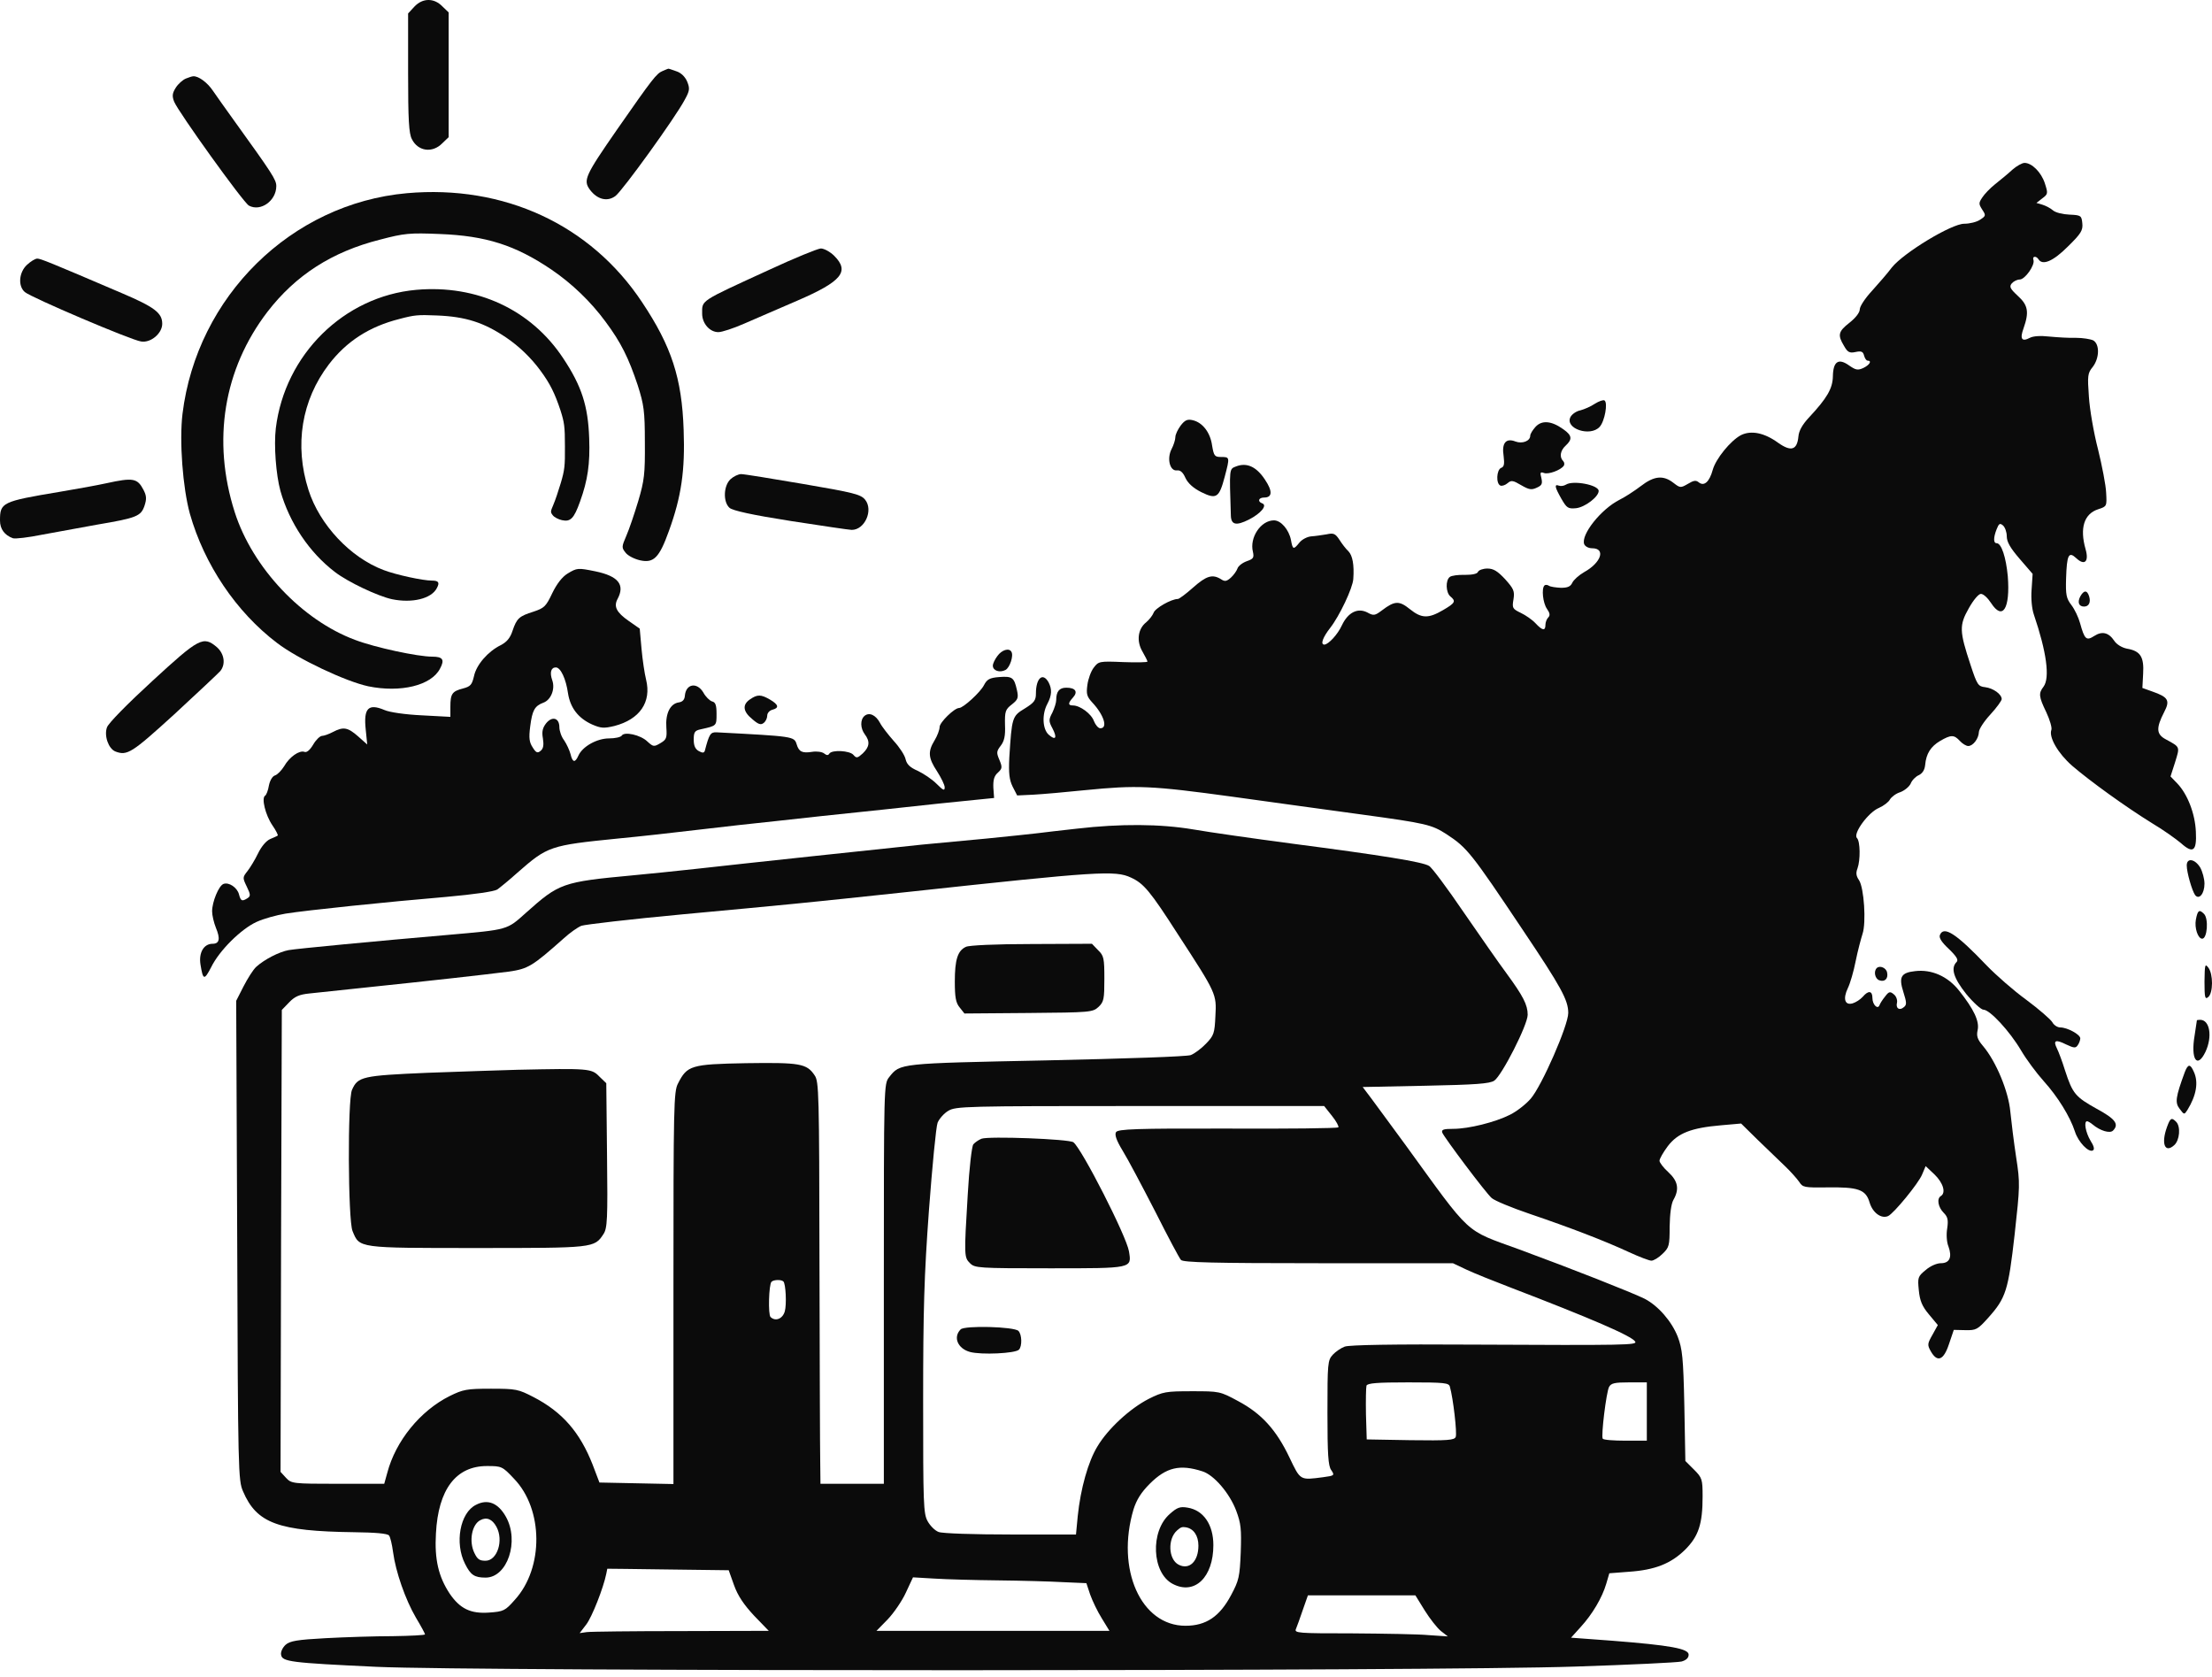 <?xml version="1.0" encoding="UTF-8"?> <svg xmlns="http://www.w3.org/2000/svg" width="153" height="116" viewBox="0 0 153 116" fill="none"><path d="M28.666 0.456L28.228 0.93V5.032C28.228 8.293 28.281 9.24 28.491 9.626C28.912 10.467 29.911 10.608 30.595 9.906L31.033 9.486V5.173V0.859L30.595 0.439C30.016 -0.158 29.227 -0.14 28.666 0.456Z" fill="#0B0B0B"></path><path d="M45.831 4.91C45.41 5.085 45.147 5.418 42.693 8.942C40.466 12.151 40.326 12.466 40.799 13.115C41.308 13.799 42.009 13.974 42.57 13.553C43.061 13.185 46.708 8.136 47.357 6.908C47.707 6.277 47.725 6.12 47.532 5.646C47.392 5.313 47.111 5.032 46.778 4.927C46.48 4.822 46.234 4.734 46.217 4.752C46.199 4.752 46.042 4.822 45.831 4.91Z" fill="#0B0B0B"></path><path d="M12.851 5.435C12.641 5.523 12.325 5.803 12.168 6.049C11.922 6.435 11.887 6.627 12.045 7.031C12.325 7.732 16.831 14.009 17.217 14.219C18.024 14.658 19.111 13.886 19.111 12.869C19.111 12.431 18.848 12.027 16.183 8.328C15.622 7.557 14.973 6.627 14.728 6.277C14.342 5.698 13.711 5.242 13.36 5.277C13.29 5.277 13.062 5.347 12.851 5.435Z" fill="#0B0B0B"></path><path d="M139.19 11.738C138.892 12.019 138.349 12.457 137.998 12.738C137.648 13.018 137.244 13.439 137.104 13.667C136.859 14.035 136.859 14.105 137.104 14.491C137.367 14.894 137.367 14.929 136.964 15.192C136.736 15.35 136.245 15.473 135.859 15.473C134.983 15.473 131.686 17.472 130.862 18.489C130.564 18.892 129.933 19.611 129.477 20.119C129.004 20.628 128.636 21.189 128.636 21.399C128.636 21.61 128.355 21.978 127.934 22.311C127.145 22.924 127.093 23.17 127.549 23.924C127.794 24.362 127.934 24.432 128.338 24.345C128.741 24.257 128.864 24.309 128.934 24.59C128.986 24.783 129.091 24.941 129.179 24.941C129.495 24.941 129.319 25.239 128.881 25.449C128.495 25.625 128.355 25.589 127.899 25.274C127.163 24.748 126.795 24.993 126.777 26.028C126.76 26.869 126.374 27.536 125.111 28.886C124.673 29.359 124.428 29.78 124.393 30.183C124.305 31.13 123.884 31.253 122.99 30.621C122.026 29.92 121.114 29.745 120.413 30.095C119.694 30.481 118.677 31.726 118.466 32.497C118.239 33.322 117.87 33.655 117.502 33.357C117.309 33.199 117.152 33.216 116.748 33.462C116.24 33.76 116.205 33.742 115.749 33.392C115.048 32.848 114.416 32.901 113.487 33.62C113.049 33.953 112.4 34.373 112.014 34.566C110.734 35.215 109.332 36.986 109.577 37.635C109.647 37.792 109.875 37.915 110.121 37.915C111.085 37.915 110.752 38.914 109.577 39.563C109.209 39.774 108.841 40.107 108.753 40.3C108.63 40.563 108.438 40.65 107.964 40.65C107.614 40.633 107.245 40.58 107.14 40.51C107.035 40.44 106.895 40.422 106.825 40.492C106.614 40.703 106.719 41.702 107 42.105C107.21 42.404 107.228 42.561 107.088 42.702C106.982 42.807 106.895 43.035 106.895 43.21C106.895 43.648 106.684 43.613 106.211 43.105C105.983 42.859 105.527 42.544 105.194 42.386C104.615 42.105 104.58 42.053 104.686 41.439C104.773 40.878 104.703 40.72 104.107 40.054C103.581 39.493 103.3 39.318 102.88 39.318C102.582 39.318 102.284 39.423 102.231 39.546C102.178 39.686 101.845 39.756 101.319 39.756C100.863 39.739 100.39 39.809 100.285 39.896C99.969 40.124 100.004 40.983 100.32 41.246C100.723 41.58 100.653 41.702 99.811 42.193C98.794 42.789 98.321 42.772 97.515 42.123C96.778 41.527 96.463 41.544 95.586 42.211C95.095 42.579 95.007 42.596 94.569 42.351C93.903 42.018 93.237 42.351 92.816 43.245C92.518 43.894 91.886 44.56 91.606 44.578C91.308 44.578 91.501 44.069 92.009 43.42C92.64 42.614 93.57 40.668 93.605 40.037C93.675 39.055 93.552 38.424 93.272 38.126C93.096 37.968 92.816 37.599 92.64 37.319C92.36 36.898 92.237 36.846 91.764 36.951C91.448 37.003 90.975 37.074 90.712 37.091C90.431 37.109 90.063 37.301 89.888 37.512C89.467 38.038 89.414 38.02 89.292 37.337C89.151 36.635 88.608 35.986 88.117 35.986C87.205 35.986 86.416 37.179 86.662 38.161C86.749 38.564 86.697 38.651 86.241 38.809C85.943 38.914 85.645 39.142 85.592 39.318C85.54 39.476 85.329 39.774 85.136 39.949C84.838 40.212 84.716 40.23 84.453 40.054C83.856 39.686 83.436 39.826 82.524 40.633C82.033 41.071 81.559 41.422 81.472 41.422C81.016 41.422 79.876 42.07 79.789 42.386C79.719 42.561 79.491 42.859 79.28 43.035C78.702 43.491 78.597 44.332 79.017 45.051C79.21 45.384 79.368 45.7 79.368 45.752C79.368 45.805 78.614 45.822 77.685 45.787C76.037 45.717 75.984 45.735 75.651 46.173C75.458 46.419 75.265 46.962 75.213 47.365C75.125 47.997 75.177 48.172 75.546 48.575C76.352 49.434 76.65 50.364 76.107 50.364C75.966 50.364 75.774 50.136 75.668 49.873C75.493 49.364 74.704 48.786 74.213 48.786C73.863 48.786 73.863 48.628 74.213 48.242C74.581 47.839 74.389 47.558 73.757 47.558C73.266 47.558 73.056 47.821 73.056 48.417C73.056 48.593 72.933 48.978 72.793 49.276C72.53 49.767 72.53 49.873 72.793 50.364C73.144 51.03 73.021 51.24 72.53 50.802C72.109 50.416 72.057 49.399 72.442 48.68C72.758 48.084 72.775 47.663 72.53 47.19C72.127 46.471 71.653 46.892 71.653 47.962C71.653 48.435 71.531 48.593 70.882 48.996C70.005 49.522 69.988 49.61 69.812 52.38C69.76 53.484 69.812 53.923 70.04 54.396L70.356 55.01L71.478 54.957C72.109 54.922 73.722 54.782 75.072 54.642C78.632 54.291 79.613 54.326 85.242 55.097C88.047 55.483 92.062 56.044 94.166 56.325C98.654 56.938 99.022 57.026 100.057 57.692C101.477 58.622 101.758 58.972 105.334 64.32C107.982 68.265 108.473 69.159 108.473 70.053C108.473 70.912 106.649 75.085 105.878 75.979C105.545 76.365 104.913 76.856 104.458 77.084C103.423 77.61 101.582 78.066 100.513 78.066C99.846 78.066 99.689 78.118 99.759 78.329C99.917 78.697 102.757 82.484 103.178 82.852C103.371 83.028 104.545 83.518 105.79 83.939C108.63 84.903 110.997 85.815 112.663 86.587C113.382 86.92 114.083 87.183 114.223 87.183C114.381 87.183 114.732 86.972 114.995 86.709C115.451 86.271 115.486 86.148 115.486 84.833C115.503 83.939 115.591 83.255 115.749 82.975C116.17 82.239 116.064 81.677 115.398 81.064C115.065 80.766 114.785 80.397 114.785 80.275C114.785 80.135 115.048 79.679 115.363 79.258C116.047 78.364 116.976 77.996 119.045 77.82L120.43 77.698L121.587 78.837C122.236 79.468 123.078 80.275 123.463 80.643C123.849 81.011 124.287 81.502 124.445 81.73C124.691 82.116 124.796 82.133 126.339 82.116C128.53 82.081 129.056 82.256 129.319 83.168C129.53 83.869 130.126 84.307 130.599 84.097C130.985 83.922 132.703 81.835 132.949 81.222L133.194 80.643L133.808 81.222C134.404 81.8 134.614 82.484 134.246 82.712C133.948 82.887 134.053 83.483 134.439 83.869C134.72 84.15 134.772 84.36 134.684 84.956C134.614 85.359 134.649 85.92 134.772 86.201C135.035 86.937 134.86 87.358 134.246 87.358C133.966 87.358 133.51 87.551 133.194 87.832C132.651 88.27 132.633 88.358 132.721 89.234C132.791 89.953 132.949 90.339 133.422 90.9L134.036 91.636L133.668 92.302C133.317 92.916 133.299 93.004 133.545 93.442C134.001 94.249 134.439 94.073 134.807 92.951L135.14 91.969L135.929 91.987C136.683 92.004 136.788 91.952 137.525 91.128C138.752 89.76 138.91 89.234 139.348 85.377C139.716 82.028 139.734 81.835 139.453 80.029C139.296 78.995 139.12 77.575 139.05 76.873C138.927 75.488 138.068 73.402 137.157 72.332C136.771 71.876 136.701 71.649 136.788 71.245C136.929 70.632 136.525 69.79 135.509 68.51C134.72 67.511 133.597 67.02 132.458 67.16C131.493 67.265 131.318 67.563 131.651 68.598C131.879 69.317 131.897 69.492 131.686 69.65C131.388 69.913 131.108 69.737 131.213 69.334C131.248 69.159 131.16 68.896 131.003 68.773C130.74 68.545 130.652 68.563 130.389 68.913C130.214 69.124 130.038 69.404 130.003 69.51C129.88 69.843 129.512 69.475 129.512 69.019C129.512 68.51 129.232 68.475 128.846 68.931C128.671 69.124 128.373 69.317 128.145 69.387C127.601 69.545 127.461 69.071 127.812 68.335C127.969 68.019 128.215 67.178 128.355 66.459C128.495 65.757 128.723 64.916 128.828 64.583C129.091 63.811 128.934 61.392 128.583 60.866C128.39 60.585 128.355 60.375 128.478 60.059C128.688 59.481 128.671 58.183 128.443 57.955C128.145 57.657 129.232 56.167 129.968 55.869C130.284 55.729 130.634 55.466 130.722 55.29C130.827 55.115 131.143 54.87 131.441 54.782C131.721 54.677 132.055 54.414 132.16 54.186C132.247 53.958 132.51 53.695 132.721 53.607C132.966 53.484 133.124 53.257 133.159 52.906C133.229 52.117 133.545 51.626 134.194 51.24C134.947 50.802 135.158 50.802 135.561 51.24C135.736 51.433 135.999 51.591 136.14 51.591C136.473 51.591 136.859 51.082 136.876 50.627C136.876 50.434 137.227 49.89 137.665 49.417C138.103 48.943 138.454 48.452 138.454 48.347C138.454 48.014 137.875 47.593 137.314 47.523C136.824 47.471 136.753 47.365 136.298 45.98C135.526 43.648 135.509 43.245 136.175 42.07C136.508 41.474 136.859 41.071 137.016 41.071C137.192 41.071 137.49 41.352 137.718 41.702C138.524 42.947 139.05 42.088 138.875 39.844C138.752 38.546 138.437 37.565 138.103 37.565C137.875 37.565 137.875 37.179 138.103 36.6C138.261 36.197 138.331 36.162 138.542 36.337C138.682 36.46 138.805 36.793 138.805 37.091C138.805 37.477 139.05 37.898 139.699 38.651L140.593 39.686L140.523 40.755C140.47 41.404 140.541 42.105 140.681 42.509C141.557 45.086 141.803 46.874 141.347 47.488C140.996 47.944 141.014 48.172 141.54 49.259C141.785 49.785 141.943 50.328 141.891 50.469C141.698 50.977 142.346 52.099 143.328 52.958C144.573 54.028 147.028 55.799 148.869 56.938C149.64 57.394 150.517 58.026 150.85 58.306C151.691 59.06 151.954 58.867 151.884 57.517C151.832 56.272 151.306 54.922 150.604 54.186L150.131 53.695L150.447 52.713C150.78 51.626 150.815 51.678 149.815 51.135C149.149 50.784 149.114 50.364 149.693 49.241C150.114 48.435 149.973 48.207 148.869 47.821L148.185 47.576L148.237 46.594C148.308 45.419 148.045 45.016 147.115 44.858C146.765 44.788 146.397 44.56 146.239 44.315C145.853 43.736 145.397 43.631 144.854 43.981C144.31 44.332 144.187 44.227 143.872 43.087C143.767 42.702 143.504 42.141 143.276 41.843C142.925 41.387 142.872 41.141 142.907 40.002C142.96 38.371 143.083 38.108 143.609 38.599C144.187 39.142 144.503 38.844 144.257 37.985C143.837 36.513 144.152 35.531 145.134 35.215C145.73 35.022 145.73 35.005 145.678 34.075C145.66 33.567 145.397 32.217 145.117 31.077C144.819 29.938 144.538 28.29 144.485 27.43C144.38 25.993 144.398 25.8 144.748 25.379C145.222 24.765 145.239 23.801 144.783 23.538C144.591 23.45 144.065 23.363 143.591 23.363C143.135 23.38 142.311 23.328 141.75 23.275C141.137 23.205 140.628 23.24 140.4 23.363C139.839 23.661 139.699 23.433 139.962 22.714C140.365 21.574 140.278 21.101 139.559 20.452C139.033 19.961 138.963 19.821 139.155 19.593C139.278 19.453 139.524 19.33 139.699 19.33C140.067 19.33 140.786 18.313 140.646 17.963C140.558 17.717 140.839 17.682 140.996 17.927C141.277 18.383 142.013 18.068 143.03 17.051C143.942 16.157 144.082 15.929 144.03 15.438C143.977 14.912 143.942 14.877 143.135 14.842C142.68 14.824 142.171 14.701 141.996 14.544C141.838 14.403 141.505 14.228 141.277 14.158L140.856 14.035L141.259 13.72C141.663 13.422 141.663 13.369 141.435 12.668C141.189 11.914 140.541 11.265 140.032 11.265C139.874 11.265 139.489 11.475 139.19 11.738Z" fill="#0B0B0B"></path><path d="M28.14 13.361C20.145 14.079 13.623 20.496 12.624 28.614C12.396 30.508 12.641 33.734 13.132 35.522C14.131 39.046 16.341 42.325 19.163 44.464C20.601 45.569 23.915 47.129 25.475 47.462C27.702 47.918 29.841 47.41 30.437 46.235C30.77 45.621 30.63 45.411 29.894 45.411C28.894 45.411 25.949 44.78 24.564 44.254C20.882 42.886 17.463 39.257 16.235 35.417C14.657 30.473 15.464 25.528 18.497 21.566C20.443 19.041 22.951 17.411 26.299 16.569C27.965 16.131 28.333 16.096 30.42 16.183C33.611 16.306 35.644 16.955 38.134 18.638C39.554 19.602 40.869 20.865 41.886 22.25C42.956 23.687 43.482 24.757 44.113 26.651C44.534 27.983 44.604 28.404 44.604 30.595C44.621 32.77 44.569 33.225 44.148 34.645C43.885 35.522 43.517 36.609 43.324 37.047C42.991 37.819 42.991 37.872 43.271 38.222C43.429 38.433 43.885 38.661 44.271 38.748C45.217 38.959 45.603 38.573 46.269 36.714C47.129 34.347 47.392 32.542 47.286 29.719C47.164 26.142 46.445 23.95 44.411 20.9C40.852 15.535 34.855 12.764 28.14 13.361Z" fill="#0B0B0B"></path><path d="M28.781 20.045C23.781 20.496 19.703 24.522 19.078 29.614C18.936 30.802 19.089 32.826 19.396 33.948C20.021 36.159 21.402 38.216 23.167 39.558C24.066 40.251 26.139 41.23 27.114 41.439C28.507 41.725 29.844 41.406 30.217 40.669C30.425 40.284 30.337 40.152 29.877 40.152C29.252 40.152 27.41 39.756 26.544 39.426C24.242 38.568 22.104 36.291 21.337 33.882C20.35 30.78 20.854 27.679 22.751 25.193C23.968 23.609 25.535 22.586 27.63 22.058C28.671 21.783 28.901 21.761 30.206 21.816C32.201 21.893 33.473 22.3 35.03 23.356C35.918 23.961 36.74 24.753 37.376 25.622C38.045 26.524 38.374 27.195 38.769 28.383C39.032 29.218 39.075 29.483 39.075 30.858C39.086 32.221 39.053 32.507 38.79 33.398C38.626 33.948 38.396 34.63 38.275 34.905C38.067 35.389 38.067 35.422 38.242 35.642C38.341 35.774 38.626 35.917 38.867 35.972C39.459 36.104 39.7 35.862 40.117 34.696C40.654 33.211 40.819 32.078 40.753 30.308C40.676 28.064 40.227 26.689 38.955 24.775C36.729 21.409 32.98 19.671 28.781 20.045Z" fill="#0B0B0B"></path><path d="M53.212 18.656C48.356 20.882 48.566 20.742 48.566 21.689C48.566 22.373 49.092 22.969 49.688 22.969C49.934 22.969 50.74 22.706 51.494 22.373C52.248 22.04 53.896 21.338 55.141 20.795C58.227 19.462 58.788 18.778 57.701 17.691C57.42 17.411 56.999 17.183 56.772 17.183C56.544 17.2 54.948 17.849 53.212 18.656Z" fill="#0B0B0B"></path><path d="M1.858 18.322C1.315 18.83 1.227 19.777 1.718 20.198C2.139 20.566 9.082 23.529 9.766 23.617C10.432 23.722 11.221 23.056 11.221 22.39C11.221 21.636 10.678 21.232 8.416 20.268C3.419 18.129 2.805 17.884 2.577 17.884C2.437 17.884 2.121 18.076 1.858 18.322Z" fill="#0B0B0B"></path><path d="M110.314 27.921C110.033 28.114 109.577 28.307 109.314 28.377C109.034 28.429 108.736 28.64 108.63 28.833C108.21 29.639 109.998 30.235 110.647 29.517C110.997 29.131 111.225 27.851 110.98 27.693C110.892 27.64 110.594 27.746 110.314 27.921Z" fill="#0B0B0B"></path><path d="M81.665 29.429C81.472 29.692 81.297 30.043 81.297 30.235C81.297 30.411 81.174 30.796 81.034 31.059C80.701 31.708 80.911 32.585 81.402 32.532C81.63 32.497 81.823 32.655 81.998 33.058C82.173 33.426 82.541 33.76 83.103 34.04C84.137 34.548 84.33 34.426 84.716 32.953C85.066 31.62 85.066 31.603 84.47 31.603C84.014 31.603 83.962 31.533 83.839 30.814C83.716 29.902 83.173 29.218 82.506 29.061C82.138 28.973 81.963 29.043 81.665 29.429Z" fill="#0B0B0B"></path><path d="M106.211 29.517C106.018 29.728 105.843 30.008 105.843 30.131C105.843 30.499 105.299 30.709 104.826 30.534C104.16 30.271 103.861 30.639 104.002 31.534C104.072 32.094 104.037 32.287 103.826 32.358C103.511 32.498 103.458 33.462 103.791 33.585C103.897 33.62 104.124 33.55 104.282 33.41C104.528 33.199 104.65 33.217 105.212 33.55C105.755 33.865 105.93 33.9 106.299 33.725C106.649 33.567 106.702 33.462 106.614 33.059C106.509 32.673 106.544 32.62 106.789 32.708C107.088 32.831 107.947 32.515 108.157 32.217C108.227 32.13 108.21 31.972 108.122 31.884C107.841 31.604 107.929 31.148 108.297 30.815C108.771 30.376 108.736 30.113 108.14 29.692C107.315 29.096 106.649 29.044 106.211 29.517Z" fill="#0B0B0B"></path><path d="M50.53 33.138C50.039 33.594 50.004 34.716 50.46 35.119C50.67 35.312 52.02 35.61 54.703 36.031C56.859 36.364 58.753 36.645 58.911 36.645C59.822 36.645 60.418 35.277 59.84 34.558C59.542 34.19 59.051 34.067 55.562 33.471C53.405 33.103 51.477 32.787 51.266 32.787C51.073 32.787 50.74 32.945 50.53 33.138Z" fill="#0B0B0B"></path><path d="M7.364 33.418C6.733 33.558 5.277 33.821 4.12 34.014C0.123 34.681 0 34.751 0 35.995C0 36.592 0.316 37.012 0.894 37.223C1.052 37.275 1.964 37.17 2.91 36.977C3.875 36.802 5.593 36.486 6.75 36.276C9.45 35.82 9.748 35.697 9.994 34.979C10.152 34.505 10.134 34.277 9.924 33.874C9.503 33.068 9.205 33.015 7.364 33.418Z" fill="#0B0B0B"></path><path d="M85.505 32.252C85.014 32.445 85.031 32.34 85.136 35.653C85.154 36.302 85.505 36.372 86.381 35.934C87.205 35.513 87.679 34.952 87.311 34.812C86.96 34.689 87.048 34.408 87.433 34.408C88.012 34.408 88.029 33.97 87.503 33.181C86.907 32.27 86.241 31.971 85.505 32.252Z" fill="#0B0B0B"></path><path d="M108.315 33.515C108.175 33.602 107.964 33.637 107.824 33.585C107.491 33.462 107.543 33.69 107.999 34.496C108.367 35.128 108.455 35.198 109.016 35.145C109.63 35.075 110.577 34.356 110.577 33.953C110.577 33.532 108.806 33.199 108.315 33.515Z" fill="#0B0B0B"></path><path d="M39.252 39.669C38.884 39.897 38.516 40.37 38.2 41.019C37.762 41.948 37.639 42.053 36.903 42.299C35.904 42.614 35.746 42.755 35.448 43.631C35.29 44.122 35.045 44.403 34.641 44.613C33.747 45.051 32.941 45.981 32.783 46.77C32.643 47.348 32.555 47.471 32.029 47.611C31.275 47.804 31.152 47.979 31.152 48.873V49.575L29.189 49.47C28.049 49.417 26.944 49.259 26.594 49.102C25.472 48.628 25.139 48.979 25.296 50.452L25.401 51.486L24.77 50.925C24.051 50.294 23.753 50.241 23.017 50.627C22.754 50.767 22.403 50.89 22.281 50.89C22.14 50.89 21.86 51.153 21.667 51.486C21.439 51.872 21.211 52.065 21.053 51.994C20.703 51.872 20.019 52.345 19.651 52.994C19.475 53.274 19.195 53.572 19.019 53.625C18.844 53.678 18.669 53.976 18.599 54.326C18.546 54.659 18.423 54.975 18.336 55.028C18.073 55.185 18.353 56.36 18.844 57.079C19.09 57.43 19.247 57.763 19.212 57.78C19.177 57.815 18.932 57.921 18.686 58.026C18.406 58.148 18.073 58.552 17.845 59.025C17.634 59.464 17.301 60.007 17.108 60.252C16.775 60.673 16.775 60.708 17.073 61.322C17.336 61.865 17.336 61.971 17.126 62.111C16.74 62.356 16.652 62.321 16.53 61.848C16.407 61.375 15.828 60.989 15.46 61.129C15.127 61.252 14.671 62.374 14.671 63.023C14.671 63.303 14.794 63.812 14.934 64.162C15.25 64.916 15.18 65.267 14.706 65.267C14.093 65.267 13.742 65.88 13.865 66.687C14.04 67.792 14.128 67.809 14.601 66.897C15.162 65.74 16.67 64.25 17.739 63.759C18.23 63.531 19.125 63.286 19.756 63.181C21.176 62.953 26.734 62.374 30.889 62.023C32.818 61.848 34.168 61.655 34.396 61.515C34.589 61.375 35.22 60.866 35.781 60.358C37.885 58.517 38.025 58.464 42.724 57.991C44.214 57.85 46.739 57.57 48.335 57.377C49.93 57.184 52.332 56.921 53.682 56.781C55.032 56.623 58.346 56.273 61.046 55.992C63.746 55.694 66.586 55.396 67.358 55.326L68.76 55.185L68.708 54.467C68.69 53.941 68.76 53.66 69.023 53.432C69.322 53.152 69.339 53.064 69.129 52.556C68.918 52.065 68.918 51.959 69.216 51.574C69.462 51.258 69.549 50.89 69.514 50.136C69.497 49.207 69.532 49.066 69.988 48.716C70.409 48.383 70.461 48.26 70.338 47.716C70.146 46.857 70.023 46.752 69.111 46.822C68.445 46.875 68.27 46.98 68.059 47.383C67.814 47.874 66.621 48.961 66.341 48.961C66.008 48.961 64.991 49.961 64.991 50.276C64.991 50.469 64.833 50.89 64.64 51.205C64.167 51.977 64.202 52.415 64.816 53.344C65.096 53.783 65.342 54.274 65.342 54.449C65.342 54.712 65.236 54.659 64.781 54.204C64.465 53.888 63.886 53.502 63.483 53.309C62.957 53.081 62.729 52.871 62.642 52.52C62.589 52.24 62.221 51.679 61.818 51.24C61.432 50.802 60.993 50.241 60.871 49.996C60.573 49.435 60.117 49.242 59.801 49.505C59.486 49.768 59.503 50.364 59.819 50.785C60.187 51.276 60.152 51.644 59.678 52.1C59.31 52.433 59.24 52.45 59.03 52.205C58.784 51.907 57.539 51.837 57.364 52.117C57.276 52.257 57.171 52.24 56.996 52.1C56.856 51.994 56.487 51.942 56.172 51.994C55.488 52.1 55.26 51.994 55.102 51.468C54.927 50.925 54.91 50.925 49.562 50.644C49.141 50.627 49.053 50.767 48.755 51.907C48.703 52.082 48.598 52.082 48.335 51.942C48.089 51.802 47.984 51.574 47.984 51.153C47.984 50.627 48.054 50.522 48.475 50.434C49.579 50.188 49.562 50.206 49.562 49.364C49.562 48.768 49.492 48.558 49.246 48.505C49.089 48.453 48.808 48.19 48.65 47.892C48.212 47.155 47.44 47.278 47.37 48.12C47.353 48.383 47.212 48.54 46.95 48.575C46.353 48.663 46.02 49.347 46.09 50.311C46.143 51.048 46.09 51.153 45.67 51.398C45.231 51.661 45.179 51.644 44.775 51.276C44.302 50.82 43.18 50.574 43.005 50.872C42.934 50.977 42.549 51.065 42.128 51.065C41.286 51.065 40.287 51.626 40.006 52.257C39.779 52.766 39.603 52.748 39.463 52.152C39.393 51.889 39.2 51.468 39.025 51.205C38.832 50.96 38.691 50.539 38.691 50.294C38.691 49.645 38.2 49.505 37.78 50.013C37.534 50.329 37.464 50.592 37.552 51.065C37.622 51.521 37.587 51.767 37.394 51.924C37.184 52.1 37.078 52.065 36.85 51.696C36.605 51.328 36.57 51.03 36.675 50.224C36.815 49.136 36.973 48.821 37.587 48.593C38.113 48.4 38.411 47.646 38.2 47.05C38.008 46.507 38.113 46.156 38.446 46.156C38.779 46.156 39.147 46.945 39.288 47.944C39.445 48.944 39.989 49.663 40.953 50.101C41.567 50.364 41.76 50.381 42.496 50.206C44.249 49.75 45.074 48.558 44.688 46.998C44.583 46.577 44.442 45.63 44.372 44.858L44.249 43.473L43.495 42.947C42.636 42.351 42.444 41.948 42.706 41.44C43.25 40.44 42.777 39.844 41.181 39.511C39.971 39.266 39.919 39.266 39.252 39.669Z" fill="#0B0B0B"></path><path d="M143.889 41.246C143.679 41.649 143.784 41.947 144.152 41.947C144.485 41.947 144.626 41.649 144.503 41.246C144.363 40.79 144.135 40.808 143.889 41.246Z" fill="#0B0B0B"></path><path d="M10.537 47.094C8.837 48.654 7.487 50.022 7.399 50.302C7.188 50.881 7.504 51.775 7.977 51.968C8.801 52.283 9.117 52.073 12.063 49.391C13.676 47.9 15.096 46.568 15.236 46.41C15.622 45.937 15.517 45.218 15.008 44.762C14.061 43.955 13.781 44.113 10.537 47.094Z" fill="#0B0B0B"></path><path d="M68.988 45.367C68.813 45.595 68.673 45.893 68.673 46.033C68.673 46.384 69.146 46.541 69.549 46.331C69.847 46.173 70.128 45.332 69.953 45.069C69.795 44.788 69.286 44.946 68.988 45.367Z" fill="#0B0B0B"></path><path d="M51.876 48.365C51.333 48.733 51.385 49.206 52.034 49.732C52.455 50.1 52.63 50.153 52.823 49.995C52.963 49.89 53.068 49.662 53.068 49.487C53.068 49.311 53.226 49.136 53.419 49.084C53.91 48.961 53.857 48.733 53.261 48.382C52.63 48.014 52.385 48.014 51.876 48.365Z" fill="#0B0B0B"></path><path d="M66.814 65.478C66.236 65.741 66.043 66.372 66.043 67.88C66.043 68.967 66.113 69.353 66.376 69.668L66.709 70.089L71.145 70.054C75.44 70.019 75.581 70.001 75.984 69.633C76.352 69.282 76.387 69.09 76.387 67.687C76.387 66.267 76.352 66.091 75.949 65.706L75.528 65.267L71.355 65.285C68.865 65.285 67.025 65.373 66.814 65.478Z" fill="#0B0B0B"></path><path d="M35.798 73.981C34.641 74.016 31.818 74.104 29.539 74.191C25.068 74.384 24.753 74.454 24.349 75.366C24.034 76.032 24.069 84.378 24.384 85.132C24.875 86.324 24.7 86.307 32.993 86.307C41.076 86.307 41.111 86.307 41.742 85.342C42.005 84.939 42.04 84.343 41.987 79.907L41.935 74.91L41.444 74.437C40.918 73.893 40.708 73.876 35.798 73.981Z" fill="#0B0B0B"></path><path d="M67.884 78.751C67.673 78.838 67.428 79.014 67.323 79.136C67.218 79.277 67.042 80.749 66.937 82.608C66.674 86.903 66.692 86.956 67.095 87.359C67.428 87.692 67.673 87.71 72.6 87.71C78.368 87.71 78.281 87.728 78.088 86.535C77.913 85.483 74.844 79.469 74.248 78.996C73.968 78.768 68.357 78.558 67.884 78.751Z" fill="#0B0B0B"></path><path d="M66.446 91.935C65.902 92.479 66.253 93.268 67.095 93.496C67.866 93.706 70.216 93.601 70.478 93.338C70.706 93.11 70.689 92.286 70.443 92.04C70.145 91.742 66.709 91.654 66.446 91.935Z" fill="#0B0B0B"></path><path d="M74.477 57.307C77.51 56.956 80.244 56.974 82.541 57.36C83.646 57.553 86.714 57.99 89.361 58.341C95.549 59.148 98.407 59.604 98.847 59.884C99.04 59.989 100.109 61.428 101.231 63.076C102.354 64.706 103.686 66.617 104.194 67.301C105.351 68.879 105.667 69.492 105.667 70.176C105.667 70.877 103.88 74.383 103.354 74.735C103.038 74.945 102.056 75.015 98.602 75.085L94.254 75.173L94.85 75.962C95.165 76.401 96.253 77.856 97.234 79.205C101.828 85.535 101.249 85.009 105.054 86.394C108.77 87.761 112.855 89.374 113.75 89.813C114.697 90.304 115.626 91.373 116.047 92.443C116.363 93.284 116.433 93.864 116.503 97.23L116.573 101.035L117.169 101.63C117.73 102.191 117.766 102.297 117.766 103.489C117.766 105.4 117.485 106.242 116.556 107.171C115.574 108.136 114.469 108.574 112.663 108.697L111.314 108.801L111.103 109.52C110.822 110.484 110.138 111.641 109.332 112.518L108.666 113.255L111.506 113.465C115.52 113.781 116.8 114.009 116.801 114.429C116.801 114.657 116.625 114.815 116.31 114.903C116.027 114.973 112.715 115.131 108.946 115.253C99.216 115.586 32.888 115.586 26.05 115.271C20.071 114.99 19.511 114.92 19.441 114.429C19.406 114.236 19.546 113.938 19.756 113.745C20.054 113.483 20.546 113.395 22.526 113.289C23.841 113.219 25.927 113.15 27.172 113.15C28.399 113.132 29.398 113.079 29.398 113.027C29.398 112.973 29.118 112.448 28.768 111.869C28.031 110.607 27.365 108.679 27.189 107.346C27.119 106.82 26.997 106.294 26.909 106.189C26.804 106.049 25.962 105.979 24.489 105.961C19.247 105.891 17.757 105.347 16.811 103.138C16.477 102.384 16.46 101.753 16.407 85.781L16.337 69.212L16.846 68.212C17.126 67.669 17.511 67.056 17.722 66.863C18.283 66.354 19.3 65.828 19.966 65.705C20.579 65.6 25.91 65.092 30.977 64.654C35.184 64.285 35.045 64.32 36.377 63.128C38.674 61.077 38.885 60.989 43.776 60.534C44.881 60.428 46.827 60.235 48.071 60.095C51.175 59.744 61.712 58.622 63.764 58.411C64.675 58.324 66.692 58.131 68.234 57.991C69.777 57.833 71.356 57.675 71.759 57.622C72.145 57.57 73.372 57.43 74.477 57.307ZM90.466 110.327L90.115 111.327C89.923 111.887 89.713 112.483 89.643 112.641C89.502 112.939 89.765 112.956 93.499 112.956C95.708 112.974 98.11 113.009 98.829 113.079L100.145 113.167L99.671 112.799C99.408 112.589 98.9 111.939 98.549 111.378L97.9 110.327H90.466ZM41.935 108.836C41.742 109.801 40.953 111.817 40.55 112.343L40.094 112.939L40.585 112.869C40.848 112.834 43.776 112.799 47.108 112.799L53.174 112.782L52.156 111.73C51.455 110.976 51.035 110.362 50.772 109.625L50.403 108.591L46.213 108.538C43.899 108.503 42.023 108.486 42.005 108.486C42.005 108.486 41.97 108.643 41.935 108.836ZM62.659 110.134C62.396 110.713 61.817 111.554 61.397 111.993L60.625 112.782H76.738L76.212 111.922C75.914 111.449 75.563 110.712 75.405 110.274L75.143 109.485L73.529 109.415C72.635 109.363 70.619 109.31 69.023 109.292C67.428 109.275 65.465 109.222 64.641 109.169L63.15 109.082L62.659 110.134ZM83.173 101.753C81.612 101.245 80.665 101.473 79.525 102.613C78.93 103.209 78.614 103.717 78.403 104.383C77.176 108.521 78.912 112.431 81.998 112.431C83.418 112.431 84.364 111.799 85.153 110.309C85.697 109.292 85.75 109.047 85.82 107.346C85.873 105.751 85.838 105.365 85.505 104.471C85.049 103.261 83.962 101.999 83.173 101.753ZM33.677 101.385C31.538 101.385 30.311 102.999 30.153 106.049C30.048 107.837 30.328 109.03 31.1 110.204C31.818 111.256 32.555 111.607 33.817 111.519C34.834 111.449 34.939 111.396 35.605 110.642C37.622 108.433 37.587 104.365 35.553 102.261C34.747 101.402 34.694 101.385 33.677 101.385ZM78.859 76.488C66.709 76.488 66.113 76.506 65.587 76.822C65.289 76.997 64.956 77.382 64.851 77.645C64.745 77.925 64.483 80.643 64.255 83.676C63.922 88.235 63.852 90.55 63.852 96.914C63.852 104.015 63.869 104.681 64.167 105.207C64.342 105.523 64.676 105.856 64.921 105.944C65.167 106.049 67.411 106.119 69.9 106.119H74.424L74.546 104.839C74.739 102.963 75.265 101.069 75.914 100.017C76.651 98.79 78.159 97.405 79.456 96.739C80.438 96.248 80.648 96.212 82.437 96.212C84.347 96.212 84.382 96.213 85.645 96.897C87.257 97.756 88.275 98.877 89.187 100.788C89.958 102.401 89.906 102.367 91.519 102.157C92.307 102.051 92.325 102.034 92.079 101.665C91.869 101.385 91.817 100.578 91.817 97.704C91.817 94.267 91.834 94.074 92.185 93.688C92.377 93.478 92.763 93.215 93.009 93.127C93.307 93.005 96.516 92.952 101.811 92.987C112.534 93.039 113.258 93.022 113.102 92.777C112.874 92.391 110.016 91.163 104.44 89.024C103.336 88.603 101.986 88.06 101.46 87.815L100.495 87.359H91.186C83.945 87.359 81.823 87.306 81.683 87.13C81.577 87.025 80.77 85.5 79.894 83.764C78.999 82.028 78 80.135 77.65 79.574C77.212 78.856 77.089 78.47 77.193 78.294C77.334 78.084 78.491 78.031 84.908 78.048C89.043 78.066 92.495 78.031 92.57 77.961C92.623 77.909 92.43 77.54 92.132 77.172L91.589 76.488H78.859ZM78.229 60.691C77.141 60.182 76.001 60.253 62.887 61.673C55.33 62.48 54.734 62.532 47.195 63.233C43.619 63.566 40.481 63.934 40.217 64.022C39.954 64.127 39.41 64.513 39.007 64.881C36.815 66.827 36.535 67.003 35.167 67.196C33.361 67.424 29.749 67.827 25.717 68.247C23.841 68.44 21.896 68.651 21.404 68.704C20.703 68.774 20.387 68.913 20.001 69.317L19.493 69.843L19.441 85.816L19.405 101.788L19.791 102.209C20.159 102.595 20.247 102.613 23.367 102.613H26.576L26.786 101.859C27.365 99.65 29.066 97.563 31.1 96.546C32.029 96.09 32.274 96.037 33.957 96.037C35.693 96.037 35.851 96.072 36.903 96.616C38.902 97.65 40.112 99.053 40.988 101.28L41.462 102.525L46.581 102.63V89.076C46.581 76.527 46.599 75.472 46.897 74.928C47.528 73.683 47.791 73.595 51.596 73.525C55.312 73.472 55.803 73.543 56.347 74.367C56.645 74.787 56.663 75.594 56.681 87.183C56.698 93.986 56.715 100.228 56.733 101.07L56.75 102.613H61.134V88.779C61.134 75.034 61.134 74.963 61.502 74.49C62.273 73.525 62.115 73.543 72.372 73.332C77.877 73.21 82.103 73.069 82.366 72.964C82.629 72.859 83.102 72.508 83.418 72.175C83.962 71.614 84.014 71.456 84.067 70.264C84.154 68.739 84.137 68.704 81.489 64.636C79.543 61.603 79.105 61.094 78.229 60.691ZM112.681 95.599C111.699 95.599 111.436 95.652 111.296 95.914C111.103 96.283 110.735 99.299 110.857 99.492C110.911 99.579 111.612 99.631 112.436 99.631H113.908V95.599H112.681ZM97.409 95.599C95.255 95.599 94.588 95.652 94.517 95.826C94.482 95.949 94.464 96.844 94.481 97.808L94.534 99.544L97.567 99.597C100.162 99.632 100.601 99.596 100.689 99.368C100.793 99.122 100.513 96.686 100.285 95.897C100.215 95.634 99.933 95.599 97.409 95.599ZM54.185 88.62C54.041 88.48 53.52 88.491 53.364 88.641C53.176 88.826 53.121 90.92 53.298 91.08C53.642 91.412 54.14 91.198 54.284 90.684C54.417 90.213 54.351 88.78 54.185 88.62Z" fill="#0B0B0B"></path><path d="M32.923 104.068C33.729 103.647 34.449 103.928 34.992 104.892C35.939 106.575 35.097 109.1 33.589 109.1C32.818 109.1 32.554 108.925 32.169 108.154C31.433 106.716 31.818 104.611 32.923 104.068ZM34.339 105.587C34.046 105.05 33.658 104.894 33.224 105.128C32.628 105.431 32.421 106.604 32.817 107.406C33.025 107.836 33.167 107.934 33.583 107.934C34.396 107.934 34.849 106.526 34.339 105.587Z" fill="#0B0B0B"></path><path d="M80.911 104.7C81.419 104.244 81.63 104.174 82.138 104.261C83.243 104.437 83.926 105.436 83.926 106.856C83.926 109.083 82.629 110.328 81.121 109.539C79.666 108.784 79.543 105.892 80.911 104.7ZM82.018 105.621C81.77 105.578 81.667 105.612 81.419 105.835C80.75 106.419 80.81 107.836 81.521 108.206C82.258 108.592 82.892 107.983 82.892 106.892C82.892 106.196 82.558 105.707 82.018 105.621Z" fill="#0B0B0B"></path><path d="M151.253 59.849C151.253 60.34 151.621 61.602 151.832 61.9C152.112 62.251 152.48 61.795 152.48 61.111C152.48 60.778 152.34 60.27 152.182 59.989C151.814 59.393 151.253 59.306 151.253 59.849Z" fill="#0B0B0B"></path><path d="M151.884 63.601C151.779 64.162 152.025 64.916 152.323 64.916C152.673 64.916 152.779 63.531 152.445 63.198C152.112 62.865 152.007 62.952 151.884 63.601Z" fill="#0B0B0B"></path><path d="M134.176 64.671C134.106 64.864 134.316 65.179 134.807 65.635C135.351 66.161 135.473 66.389 135.333 66.529C134.912 66.95 135.123 67.634 135.999 68.739C136.49 69.335 137.034 69.826 137.192 69.826C137.63 69.826 138.997 71.298 139.786 72.631C140.155 73.262 140.873 74.226 141.364 74.77C142.329 75.839 143.188 77.225 143.521 78.259C143.749 78.978 144.468 79.732 144.766 79.556C144.889 79.486 144.836 79.258 144.59 78.873C144.257 78.311 144.117 77.54 144.363 77.54C144.415 77.54 144.608 77.645 144.748 77.768C145.274 78.206 145.94 78.399 146.151 78.189C146.589 77.75 146.326 77.382 145.029 76.681C143.556 75.857 143.363 75.647 142.837 74.034C142.644 73.402 142.381 72.719 142.276 72.508C141.996 71.947 142.171 71.859 142.907 72.228C143.468 72.491 143.574 72.491 143.714 72.28C143.819 72.14 143.889 71.912 143.889 71.807C143.889 71.544 142.995 71.053 142.504 71.053C142.311 71.053 142.066 70.895 141.961 70.702C141.855 70.509 141.049 69.808 140.155 69.142C139.26 68.493 138.051 67.424 137.437 66.792C135.316 64.566 134.439 63.987 134.176 64.671Z" fill="#0B0B0B"></path><path d="M152.481 67.879C152.481 69.001 152.516 69.141 152.744 68.948C153.077 68.668 153.094 67.37 152.744 66.914C152.516 66.616 152.498 66.704 152.481 67.879Z" fill="#0B0B0B"></path><path d="M129.81 66.95C129.582 67.178 129.688 67.686 129.986 67.791C130.354 67.932 130.617 67.686 130.529 67.265C130.477 66.932 130.021 66.74 129.81 66.95Z" fill="#0B0B0B"></path><path d="M151.955 70.561C151.955 70.596 151.884 71.052 151.797 71.613C151.516 73.261 151.972 73.945 152.551 72.735C153.042 71.683 152.849 70.526 152.182 70.526C152.06 70.526 151.955 70.544 151.955 70.561Z" fill="#0B0B0B"></path><path d="M151.113 74.156C150.482 75.874 150.429 76.26 150.762 76.681C151.078 77.102 151.078 77.102 151.306 76.751C151.919 75.752 152.077 74.84 151.744 74.121C151.499 73.56 151.341 73.56 151.113 74.156Z" fill="#0B0B0B"></path><path d="M149.886 77.943C149.465 79.1 149.745 79.784 150.394 79.188C150.762 78.854 150.85 77.908 150.517 77.575C150.201 77.259 150.114 77.311 149.886 77.943Z" fill="#0B0B0B"></path></svg> 